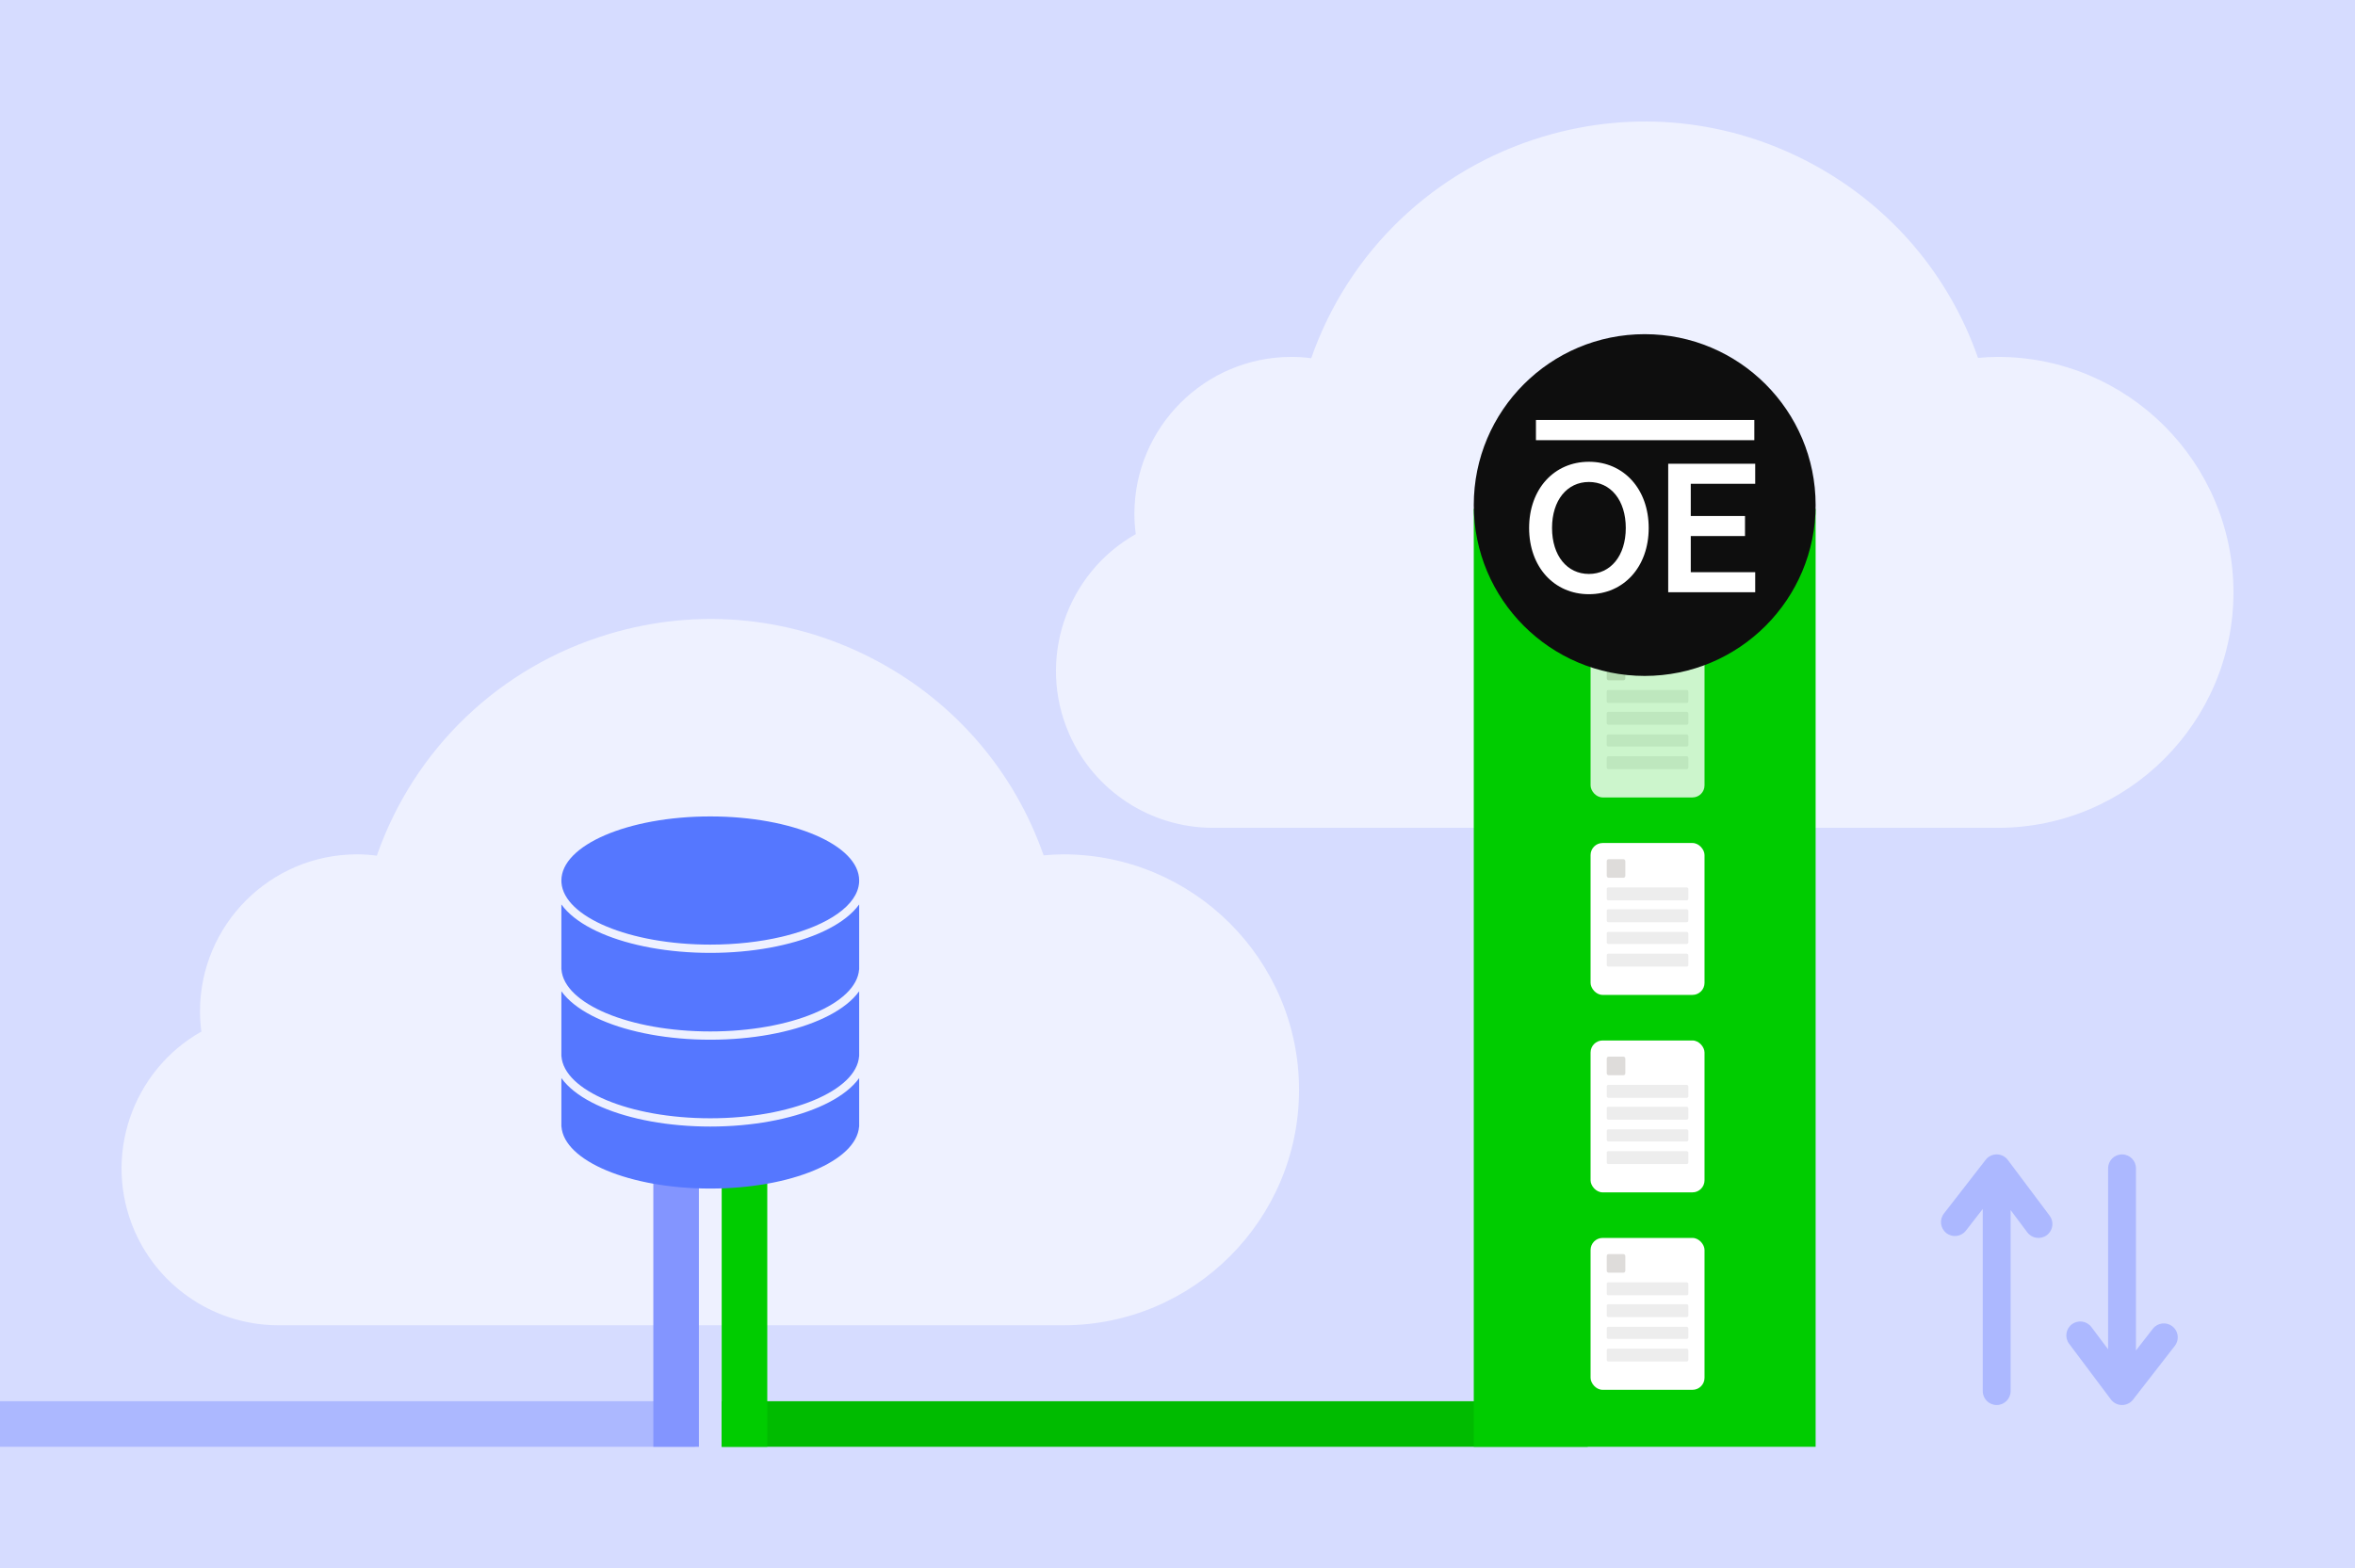 <svg width="620" height="413" viewBox="0 0 620 413" fill="none" xmlns="http://www.w3.org/2000/svg">
<rect width="620" height="413" fill="#D6DCFF"/>
<path fill-rule="evenodd" clip-rule="evenodd" d="M274.754 225.249C267.086 203.34 251.756 185.327 231.197 174.222C209.341 162.416 184.194 159.821 160.391 166.932C131.601 175.525 109.033 197.181 99.205 225.337C97.48 225.105 95.734 224.986 93.987 224.986C71.196 224.986 52.652 243.531 52.652 266.34C52.657 268.117 52.776 269.895 53.014 271.662C34.755 281.955 26.886 304.686 35.483 324.28C42.077 339.291 56.925 348.995 73.32 349H279.993C314.181 349 342 321.185 342 286.993C342 252.802 314.187 224.986 279.956 224.986C278.22 225.002 276.479 225.09 274.754 225.249Z" fill="#EEF1FF"/>
<path fill-rule="evenodd" clip-rule="evenodd" d="M520.754 94.249C513.086 72.341 497.756 54.327 477.197 43.222C455.341 31.416 430.194 28.822 406.391 35.932C377.601 44.525 355.033 66.181 345.205 94.337C343.48 94.105 341.734 93.986 339.987 93.986C317.196 93.986 298.652 112.531 298.652 135.34C298.657 137.117 298.776 138.895 299.014 140.662C280.755 150.955 272.886 173.686 281.483 193.28C288.077 208.291 302.925 217.995 319.32 218H525.993C560.181 218 588 190.185 588 155.993C588 121.802 560.187 93.986 525.956 93.986C524.22 94.002 522.479 94.09 520.754 94.249Z" fill="#EEF1FF"/>
<rect y="369" width="183" height="12" fill="#ACB8FF"/>
<rect x="172" y="381" width="72" height="12" transform="rotate(-90 172 381)" fill="#8395FF"/>
<rect x="190" y="369" width="228" height="12" fill="#00BB00"/>
<rect x="388" y="381" width="247" height="90" transform="rotate(-90 388 381)" fill="#00CC00"/>
<rect x="190" y="381" width="72" height="12" transform="rotate(-90 190 381)" fill="#00CC00"/>
<rect x="418.75" y="222" width="30" height="40" rx="3.174" fill="white"/>
<rect x="423.004" y="226.256" width="4.894" height="4.894" rx="0.494" fill="#DEDCDA"/>
<rect x="423.004" y="233.701" width="21.489" height="3.404" rx="0.415" fill="#EDEDED"/>
<rect x="423.004" y="239.448" width="21.489" height="3.404" rx="0.415" fill="#EDEDED"/>
<rect x="423.004" y="245.405" width="21.489" height="3.191" rx="0.415" fill="#EDEDED"/>
<rect x="423.004" y="251.147" width="21.489" height="3.404" rx="0.415" fill="#EDEDED"/>
<g opacity="0.8">
<rect x="418.75" y="170" width="30" height="40" rx="3.174" fill="white"/>
<rect x="423.004" y="174.256" width="4.894" height="4.894" rx="0.494" fill="#DEDCDA"/>
<rect x="423.004" y="181.701" width="21.489" height="3.404" rx="0.415" fill="#EDEDED"/>
<rect x="423.004" y="187.448" width="21.489" height="3.404" rx="0.415" fill="#EDEDED"/>
<rect x="423.004" y="193.405" width="21.489" height="3.191" rx="0.415" fill="#EDEDED"/>
<rect x="423.004" y="199.147" width="21.489" height="3.404" rx="0.415" fill="#EDEDED"/>
</g>
<rect x="418.75" y="274" width="30" height="40" rx="3.174" fill="white"/>
<rect x="423.004" y="278.256" width="4.894" height="4.894" rx="0.494" fill="#DEDCDA"/>
<rect x="423.004" y="285.701" width="21.489" height="3.404" rx="0.415" fill="#EDEDED"/>
<rect x="423.004" y="291.448" width="21.489" height="3.404" rx="0.415" fill="#EDEDED"/>
<rect x="423.004" y="297.405" width="21.489" height="3.191" rx="0.415" fill="#EDEDED"/>
<rect x="423.004" y="303.147" width="21.489" height="3.404" rx="0.415" fill="#EDEDED"/>
<rect x="418.75" y="326" width="30" height="40" rx="3.174" fill="white"/>
<rect x="423.004" y="330.256" width="4.894" height="4.894" rx="0.494" fill="#DEDCDA"/>
<rect x="423.004" y="337.701" width="21.489" height="3.404" rx="0.415" fill="#EDEDED"/>
<rect x="423.004" y="343.448" width="21.489" height="3.404" rx="0.415" fill="#EDEDED"/>
<rect x="423.004" y="349.405" width="21.489" height="3.191" rx="0.415" fill="#EDEDED"/>
<rect x="423.004" y="355.147" width="21.489" height="3.404" rx="0.415" fill="#EDEDED"/>
<circle cx="433" cy="133" r="45" fill="#0E0E0E"/>
<path d="M461.859 110.597H404.367V115.92H461.859V110.597Z" fill="white"/>
<path d="M418.311 121.603C427.451 121.603 434.052 128.767 434.052 139.04C434.052 149.314 427.455 156.478 418.311 156.478C409.167 156.478 402.57 149.314 402.57 139.04C402.57 128.767 409.167 121.603 418.311 121.603ZM418.311 126.926C412.61 126.926 408.605 131.687 408.605 139.036C408.605 146.384 412.61 151.145 418.311 151.145C424.013 151.145 428.018 146.384 428.018 139.036C428.018 131.687 424.013 126.926 418.311 126.926Z" fill="white"/>
<path d="M462.093 122.124V127.403H445.128V135.885H459.406V141.164H445.128V150.681H462.093V155.96H439.188V122.124H462.093Z" fill="white"/>
<path fill-rule="evenodd" clip-rule="evenodd" d="M226.175 232.421C226.188 232.241 226.195 232.06 226.195 231.878C226.195 222.556 208.645 215 186.995 215C165.346 215 147.795 222.556 147.795 231.878C147.795 232.06 147.802 232.241 147.815 232.421H147.793V232.422H147.813C148.48 241.492 165.767 248.756 186.993 248.756C193.759 248.756 200.125 248.018 205.68 246.719C206.08 246.625 206.477 246.528 206.868 246.429C218.094 243.58 225.735 238.393 226.175 232.422H226.192V232.421H226.175ZM147.793 255.288V238.175C148.245 238.801 148.758 239.401 149.32 239.974C151.565 242.258 154.705 244.216 158.414 245.813C165.839 249.01 175.945 250.934 186.993 250.934C198.042 250.934 208.148 249.01 215.573 245.813C219.282 244.216 222.422 242.258 224.666 239.974C225.228 239.402 225.74 238.802 226.192 238.176V255.288H226.173C225.507 264.358 208.221 271.623 186.993 271.623C165.766 271.623 148.479 264.358 147.813 255.288H147.793ZM224.666 262.841C225.228 262.268 225.74 261.669 226.192 261.043V278.155H226.173C225.507 287.225 208.221 294.49 186.993 294.49C165.766 294.49 148.479 287.225 147.813 278.155H147.793V261.042C148.245 261.668 148.758 262.268 149.32 262.841C151.565 265.125 154.705 267.083 158.414 268.679C165.839 271.876 175.945 273.8 186.993 273.8C198.042 273.8 208.148 271.876 215.573 268.679C219.282 267.083 222.422 265.125 224.666 262.841ZM224.666 285.708C225.228 285.136 225.74 284.536 226.192 283.91V296.122V296.666H226.173C225.505 305.735 208.219 312.999 186.993 312.999C165.766 312.999 148.48 305.735 147.813 296.666H147.793V296.122V283.909C148.245 284.535 148.758 285.135 149.32 285.708C151.565 287.993 154.705 289.95 158.414 291.547C165.839 294.744 175.945 296.668 186.993 296.668C198.042 296.668 208.148 294.744 215.573 291.547C219.282 289.95 222.422 287.993 224.666 285.708Z" fill="#5577FF"/>
<path d="M544.735 353.867C543.521 352.243 543.847 349.948 545.468 348.734C547.089 347.52 549.388 347.847 550.601 349.467L555.001 355.334V307.667C555.001 305.643 556.64 304.001 558.668 304.001C560.696 304.001 562.335 305.643 562.335 307.667V355.635L566.771 349.922C568.014 348.323 570.321 348.034 571.916 349.277C572.847 349.999 573.335 351.081 573.335 352.173C573.335 352.962 573.085 353.754 572.565 354.421L561.565 368.582C560.864 369.487 559.783 370.008 558.635 370.001C557.495 369.993 556.42 369.451 555.735 368.534L544.735 353.867ZM512.42 324.725C510.818 323.482 510.528 321.175 511.771 319.58L522.771 305.42C523.472 304.514 524.553 303.993 525.701 304.001C526.841 304.008 527.916 304.551 528.601 305.467L539.601 320.134C540.096 320.794 540.335 321.568 540.335 322.33C540.335 323.445 539.829 324.549 538.868 325.267C537.247 326.481 534.948 326.155 533.735 324.534L529.335 318.667V366.334C529.335 368.358 527.696 370.001 525.668 370.001C523.64 370.001 522.001 368.358 522.001 366.334V318.367L517.565 324.079C516.322 325.678 514.015 325.968 512.42 324.725Z" fill="#ACB8FF"/>
</svg>
